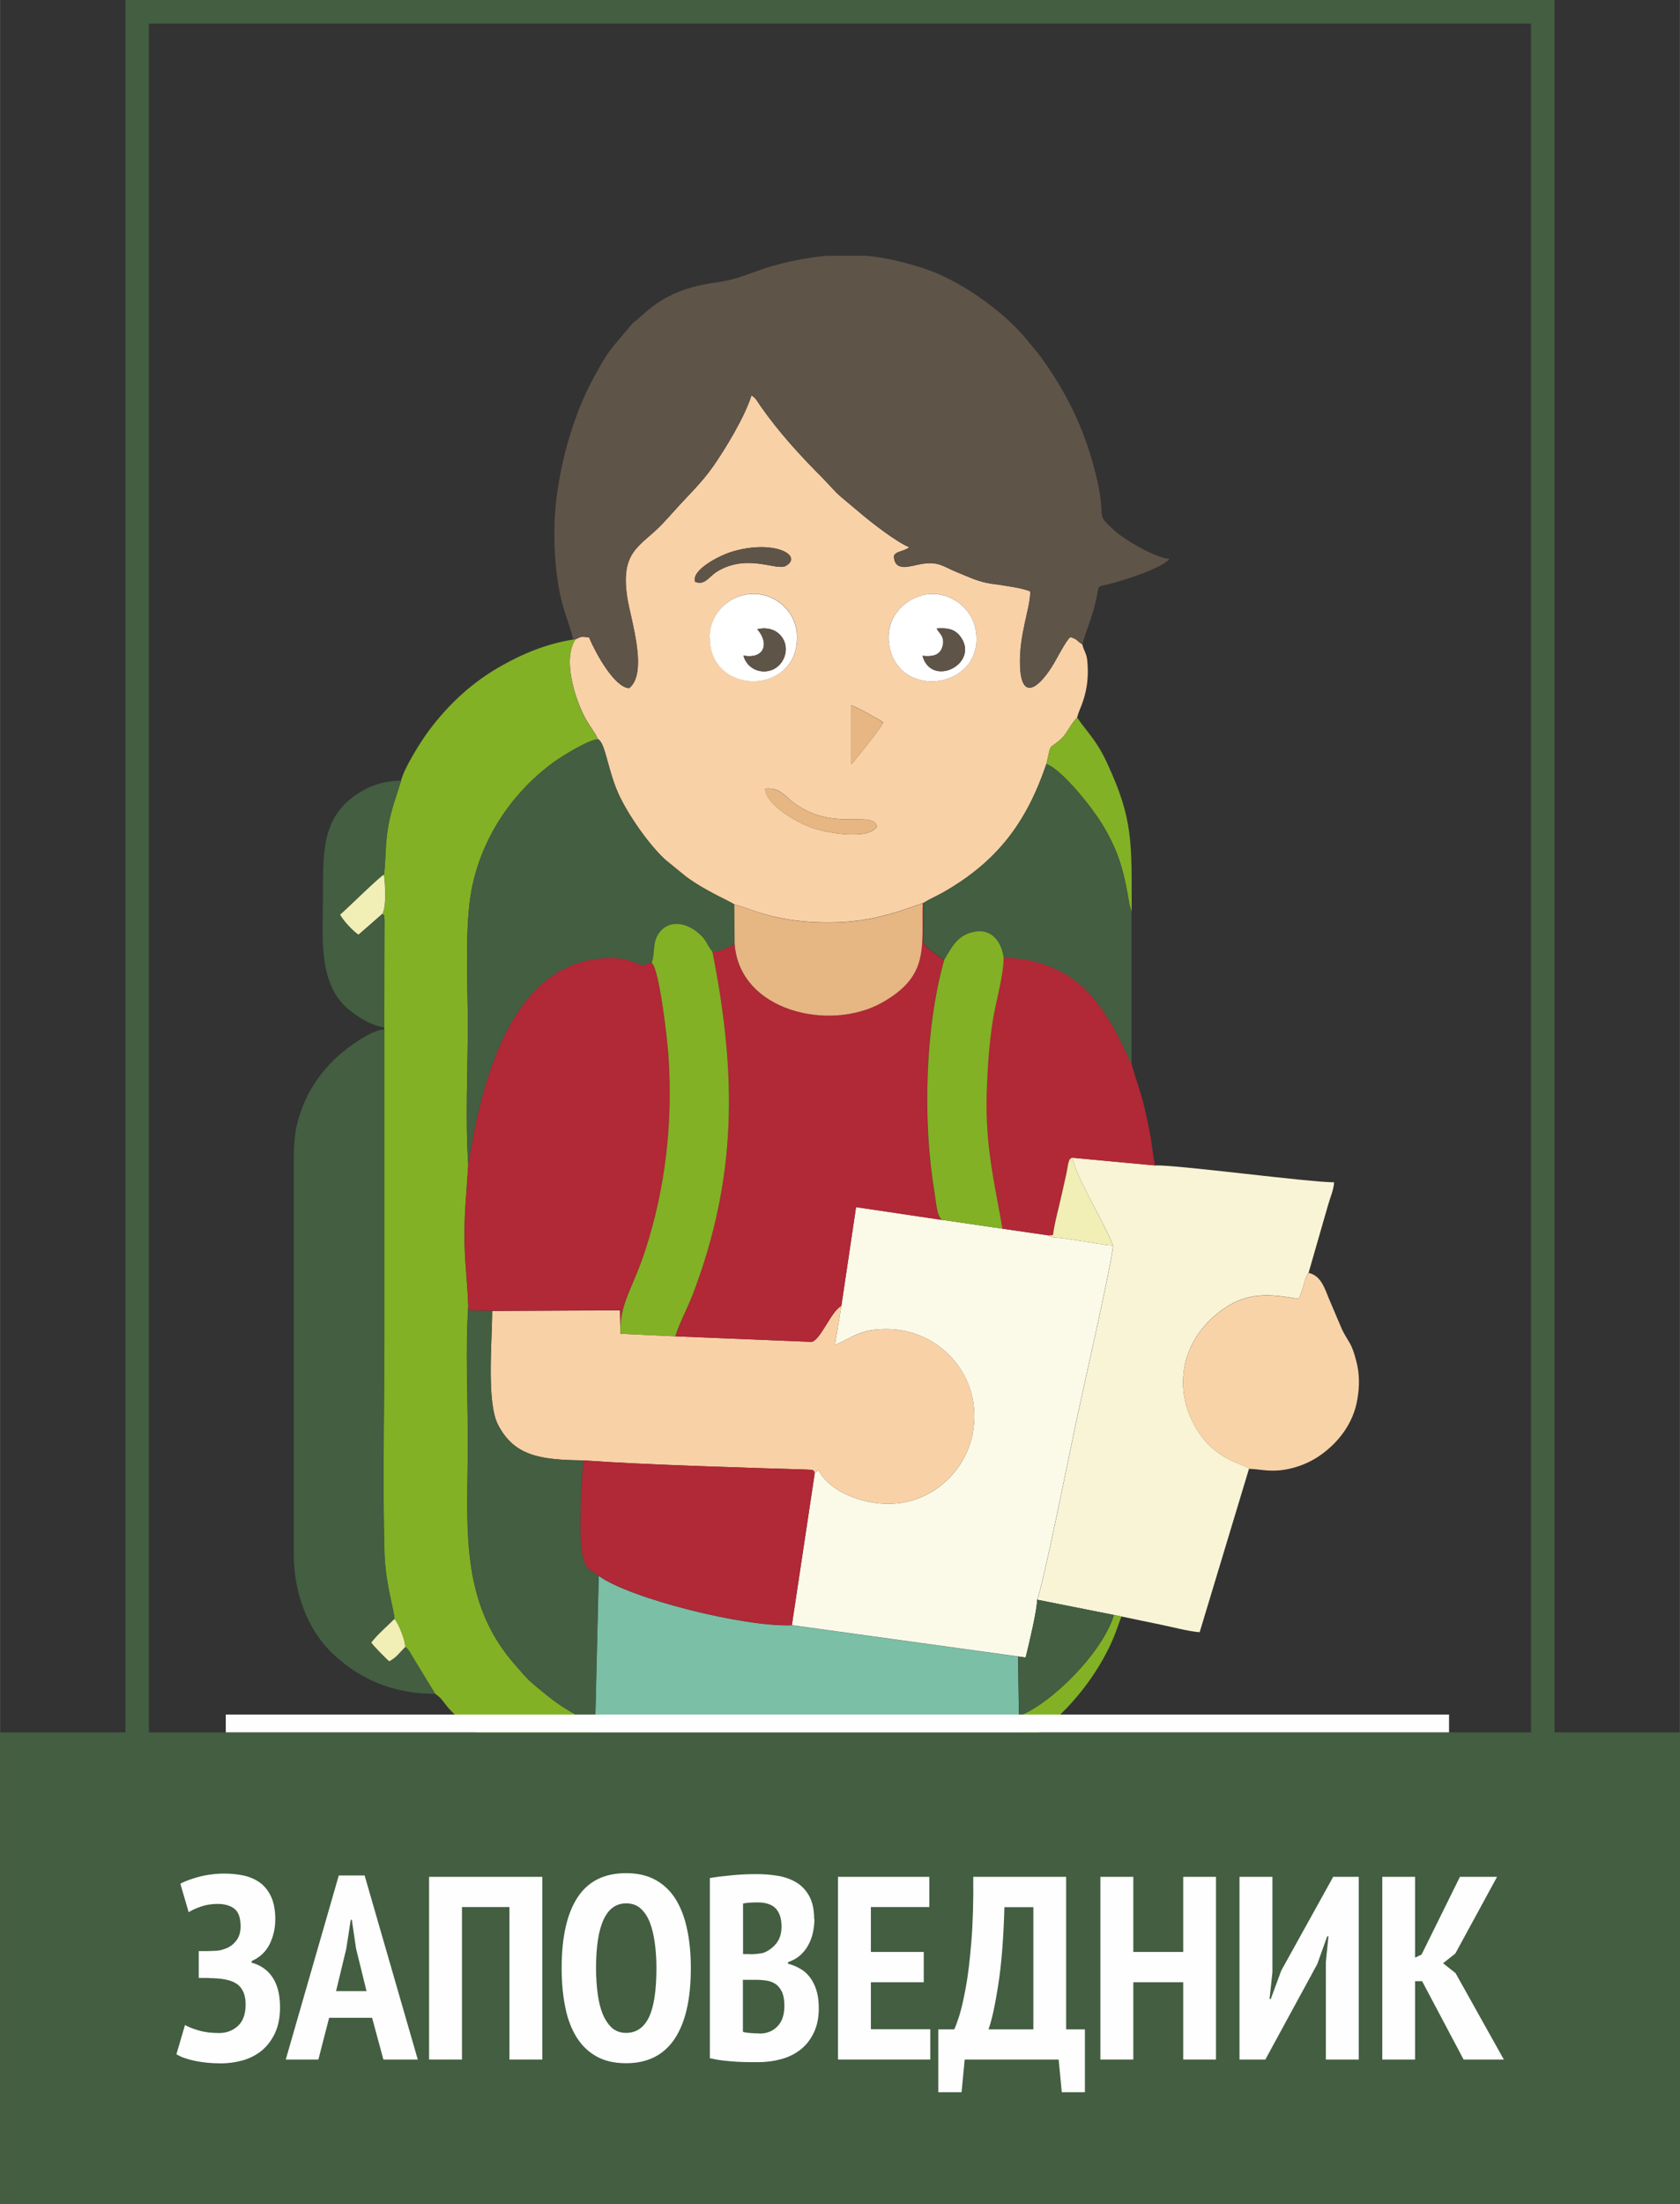 <?xml version="1.0" encoding="UTF-8"?> <!-- Creator: CorelDRAW 2017 --> <svg xmlns="http://www.w3.org/2000/svg" xmlns:xlink="http://www.w3.org/1999/xlink" xml:space="preserve" width="18.893mm" height="24.773mm" style="shape-rendering:geometricPrecision; text-rendering:geometricPrecision; image-rendering:optimizeQuality; fill-rule:evenodd; clip-rule:evenodd" viewBox="0 0 123.54 162"><rect x="0" y="0" width="123.54" height="162" fill="#333333" stroke="none"/> <defs> <style type="text/css"> <![CDATA[ .fil6 {fill:#B12836} .fil7 {fill:#435E41} .fil2 {fill:#5F5448} .fil0 {fill:#7ABFA6} .fil3 {fill:#82B125} .fil9 {fill:#E6B683} .fil11 {fill:#F1EEB6} .fil5 {fill:#F8F4D5} .fil1 {fill:#F9D1A7} .fil8 {fill:#F9D3A8} .fil4 {fill:#FBFAE9} .fil10 {fill:white} .fil13 {fill:#FEFEFE;fill-rule:nonzero} .fil12 {fill:#435E41;fill-rule:nonzero} ]]> </style> </defs> <g id="Слой_x0020_1">  <g id="_2146801862576"> <path class="fil0" d="M43.77 126.66l-0.09 3.97c-0.24,2.21 0.03,4.42 -0.17,6.76 -0.16,1.97 -0.06,3.22 -0.11,5.02 -0.02,0.65 -0.14,0.85 -0.13,1.62 0.02,4.65 -0.27,9.02 -0.25,13.65l-0.03 1.17 15.8 0 0 -24.84 1.13 0 0 24.84 15.88 0 -0.38 -16.43c-0.28,-2.49 -0.14,-12.68 -0.42,-14.17l-0.07 -2.11 -0.07 -4.38 -16.64 -2.3c-3.48,0.14 -11.87,-1.95 -14.2,-3.63l-0.26 10.83z"></path> <path class="fil1" d="M58.18 58.86c3.01,2.39 5.97,0.61 6.31,1.89 -0.62,1.05 -3.91,0.45 -4.97,0.03 -0.99,-0.39 -3.19,-1.61 -3.26,-2.81 1.03,-0.1 1.35,0.43 1.93,0.89zm4.41 -7.02c0.43,0.12 2.01,1 2.36,1.26 -0.32,0.62 -1.85,2.5 -2.35,3.08l-0 -4.34zm-10.4 -5c0,-1.76 1.46,-3.19 3.23,-3.19 1.74,0 3.2,1.38 3.2,3.19 0,4.3 -6.42,4.29 -6.42,0zm15.57 -3.07c1.93,-0.52 3.64,0.84 3.96,2.41 0.89,4.31 -5.42,5.43 -6.3,1.42 -0.42,-1.9 0.8,-3.41 2.34,-3.82zm-16.65 -1.01c-0.29,-0.86 1.77,-1.93 2.75,-2.22 3.07,-0.91 5.22,0.3 3.93,1.05 -0.69,0.4 -2.82,-0.95 -5.08,0.43 -0.57,0.35 -0.88,1.04 -1.61,0.74zm-8.79 4.21c-0.67,1.04 -0.42,2.68 -0.03,3.98 0.2,0.65 0.42,1.2 0.72,1.78 0.3,0.57 0.78,1.15 0.95,1.59 0.55,0.24 0.71,2.2 1.5,3.98 0.7,1.56 2.29,3.83 3.48,4.9l1.52 1.24c1.55,1.13 3.13,1.74 3.54,2.04 1.06,0.29 1.93,0.69 3.13,0.94 1.27,0.27 2.43,0.38 3.79,0.38 2.84,-0.01 4.6,-0.59 6.93,-1.42l0.07 -0.02c0.41,-0.27 1.04,-0.53 1.54,-0.83 3.86,-2.23 6.03,-5.06 7.49,-9.38 0.41,-1.72 0.09,-0.94 1.08,-1.84 0.43,-0.39 0.72,-1.13 1.18,-1.57 0.09,-0.39 0.28,-0.75 0.43,-1.2 0.33,-0.98 0.41,-1.89 0.32,-2.93 -0.05,-0.61 -0.26,-0.75 -0.37,-1.25 -0.42,-0.23 -0.3,-0.36 -0.88,-0.53 -0.33,0.25 -0.97,1.56 -1.36,2.18 -1.12,1.76 -2.25,2.35 -2.34,-0.03 -0.1,-2.32 0.76,-4.27 0.75,-5.5 -0.48,-0.25 -2.16,-0.48 -2.85,-0.57 -0.97,-0.14 -1.62,-0.48 -2.54,-0.85 -1.01,-0.41 -1.32,-0.8 -2.56,-0.61 -0.84,0.13 -2.02,0.66 -2.08,-0.57 0.09,-0.3 0.56,-0.34 0.87,-0.49 0.18,-0.09 0.16,-0.08 0.26,-0.17 -0.86,-0.32 -2.79,-1.82 -3.44,-2.37 -0.53,-0.45 -1.04,-0.87 -1.57,-1.32 -0.46,-0.38 -0.94,-0.97 -1.36,-1.39 -1.65,-1.65 -3.25,-3.4 -4.58,-5.31 -0.29,-0.42 -0.29,-0.51 -0.65,-0.77 -0.5,1.62 -1.98,4.01 -2.81,5.21 -0.89,1.27 -1.92,2.22 -2.8,3.21 -0.32,0.36 -0.62,0.69 -0.96,1.05 -1.6,1.67 -3.11,1.93 -2.56,5.46 0.25,1.55 1.55,5.48 0.13,6.6 -1.11,-0.08 -2.49,-2.64 -2.95,-3.74 -0.57,-0.05 -0.52,-0.09 -1,0.15z"></path> <path class="fil2" d="M42.14 47l0.18 -0.02c0.48,-0.24 0.43,-0.2 1,-0.15 0.46,1.1 1.84,3.66 2.95,3.74 1.42,-1.13 0.11,-5.05 -0.13,-6.6 -0.56,-3.52 0.96,-3.78 2.56,-5.46 0.34,-0.36 0.63,-0.68 0.96,-1.05 0.88,-0.99 1.91,-1.94 2.8,-3.21 0.84,-1.19 2.31,-3.59 2.81,-5.21 0.36,0.26 0.36,0.35 0.65,0.77 1.33,1.91 2.93,3.67 4.58,5.31 0.42,0.42 0.9,1.01 1.36,1.39 0.52,0.44 1.04,0.87 1.57,1.32 0.65,0.55 2.58,2.05 3.44,2.37 -0.1,0.09 -0.08,0.08 -0.26,0.17 -0.31,0.15 -0.78,0.19 -0.87,0.49 0.05,1.23 1.23,0.7 2.08,0.57 1.24,-0.19 1.55,0.2 2.56,0.61 0.91,0.37 1.57,0.71 2.54,0.85 0.69,0.1 2.36,0.33 2.85,0.57 0.01,1.23 -0.84,3.18 -0.75,5.5 0.1,2.38 1.23,1.79 2.34,0.03 0.39,-0.62 1.03,-1.92 1.36,-2.18 0.57,0.17 0.46,0.3 0.88,0.53 0.23,-0.97 0.72,-1.84 1.07,-3.57 0.15,-0.77 0.02,-0.64 0.81,-0.82 1.1,-0.26 4.02,-1.2 4.51,-1.87 -1.09,-0.09 -3.29,-1.42 -3.98,-2.03 -1.67,-1.5 -0.49,-0.6 -1.51,-4.5 -0.85,-3.29 -2.19,-5.85 -3.91,-8.24 -0.18,-0.25 -0.44,-0.57 -0.67,-0.84 -0.25,-0.3 -0.44,-0.54 -0.68,-0.82 -1.76,-1.99 -4.75,-4.08 -7.25,-4.9 -1.45,-0.48 -2.86,-0.82 -4.32,-0.95l-2.91 0c-0.28,0.03 -0.57,0.06 -0.85,0.1 -4.19,0.61 -4.82,1.53 -7.17,1.85 -2.09,0.28 -3.81,0.88 -5.36,2.28 -1.05,0.95 -0.46,0.26 -1.51,1.5 -0.92,1.09 -1.13,1.28 -1.93,2.71 -0.81,1.45 -1.27,2.46 -1.84,4.17 -0.53,1.59 -0.89,3.11 -1.15,4.98 -0.34,2.46 -0.23,5.77 0.46,8.2 0.22,0.77 0.57,1.65 0.74,2.41z"></path> <path class="fil3" d="M29.49 57.37c-0.33,1.09 -0.67,1.92 -0.92,3.21 -0.26,1.36 -0.19,2.4 -0.34,3.72 0.11,0.84 0.19,2.24 -0.11,2.88 0.21,0.25 0.1,-0.04 0.15,0.46l-0.02 7.89 0.01 0.13c0,7.35 0,14.69 0,22.04 0,4.9 -0.14,11.79 0.01,16.53 0.07,2.26 0.72,4.14 0.73,4.77 0.26,0.25 0.83,1.66 0.79,2.06 0.21,0.16 0.07,0.02 0.24,0.23 0.1,0.12 0.06,0.07 0.16,0.25l1.8 2.95c0.54,0.36 0.61,0.64 1.03,1.1 2.28,2.49 7.12,5.04 10.65,5.04l0.09 -3.97c-1.15,-0.37 -2.46,-1.21 -3.24,-1.81 -0.5,-0.39 -0.92,-0.73 -1.38,-1.13 -0.49,-0.42 -0.79,-0.82 -1.21,-1.29 -4.23,-4.73 -3.53,-10.33 -3.53,-16.47 0,-3.14 -0.18,-6.85 0.03,-9.92 -0.05,-1.75 -0.28,-3.39 -0.28,-5.23 0,-1.85 0.18,-3.43 0.28,-5.23 -0.22,-3.19 -0.03,-7.04 -0.03,-10.29 0,-2.97 -0.25,-7.21 0.29,-9.96 0.77,-3.91 3.12,-7.21 6.06,-9.33 0.57,-0.41 2.47,-1.6 3.21,-1.66 -0.17,-0.45 -0.65,-1.02 -0.95,-1.59 -0.3,-0.58 -0.53,-1.13 -0.72,-1.78 -0.39,-1.3 -0.64,-2.93 0.03,-3.98l-0.18 0.02c-1.91,0.3 -3.64,1.01 -5.22,1.9 -2.15,1.2 -3.89,2.8 -5.37,4.77 -0.58,0.78 -1.82,2.73 -2.06,3.7z"></path> <path class="fil4" d="M61.87 95.99l-0.47 2.87c1.37,-0.6 1.85,-1.17 3.78,-1.17 3.95,-0.01 7.12,3.5 6.36,7.62 -0.46,2.47 -2.33,4.41 -4.62,5.02 -2.62,0.7 -5.87,-0.51 -6.73,-2.28l-0.28 0.24 -1.68 11.16 16.64 2.3 0.55 0.08c0.21,-0.84 0.87,-3.57 0.84,-4.25 0.43,-0.98 2.45,-11.08 2.85,-12.98 0.42,-2 2.7,-11.97 2.73,-13.05 -0.79,-0.06 -1.63,-0.23 -2.44,-0.35 -0.3,-0.04 -0.83,-0.13 -1.2,-0.18 -0.47,-0.07 -0.85,-0.02 -1.12,-0.22l-3.37 -0.49 -4.45 -0.65 -6.31 -0.94 -1.08 7.26z"></path> <path class="fil5" d="M81.85 91.55c-0.03,1.08 -2.31,11.05 -2.73,13.05 -0.4,1.9 -2.42,12 -2.85,12.98l5.64 1.12 0.55 0.11c0.98,0.2 1.82,0.39 2.83,0.59 0.9,0.18 2.11,0.51 2.93,0.57l3.63 -12.02c-0.13,-0.1 0.03,-0.01 -0.24,-0.14 -0.1,-0.05 -0.15,-0.07 -0.26,-0.11 -1.35,-0.52 -2.42,-1.2 -3.26,-2.51 -1.98,-3.07 -1.24,-6.89 1.98,-9.05 1.71,-1.15 3.28,-1.06 5.41,-0.67 0.36,-0.55 0.41,-1.5 0.75,-1.92l1.43 -4.97c0.16,-0.57 0.4,-1.07 0.45,-1.68 -1.88,0 -11.54,-1.29 -13.15,-1.24l-6.1 -0.57c0.2,1.3 2.4,4.89 2.99,6.45z"></path> <path class="fil1" d="M49.66 98.22l-4.04 -0.19 -0.03 -1.72 -9.4 0.05c0,2.21 -0.43,6.69 0.43,8.36 1.18,2.28 3.07,2.59 6.27,2.62 4.18,0.31 11.6,0.53 16.29,0.67 0.75,0.02 0.64,0.05 0.73,0.28l0.28 -0.24c0.86,1.77 4.11,2.98 6.73,2.28 2.29,-0.62 4.16,-2.55 4.62,-5.02 0.77,-4.12 -2.41,-7.63 -6.36,-7.62 -1.92,0.01 -2.41,0.57 -3.78,1.17l0.47 -2.87c-0.74,0.36 -1.54,2.54 -2.2,2.64l-10.01 -0.41z"></path> <path class="fil6" d="M54.02 69.36c-0.41,0.29 -1.02,0.54 -1.63,0.6 1.78,9 1.85,16.56 -1.47,25.24 -0.35,0.9 -1.03,2.22 -1.26,3.02l10.01 0.41c0.66,-0.1 1.46,-2.29 2.2,-2.64l1.08 -7.26 6.31 0.94c-0.38,-0.31 -0.43,-1.29 -0.55,-2.01 -0.88,-5.26 -0.7,-12.08 0.71,-17.08 -0.37,-0.27 -1.34,-0.9 -1.52,-1.3l0.01 -2.91 -0.07 0.02c-0.07,3.32 0.5,5.35 -3,7.31 -3.82,2.14 -10.48,0.66 -10.83,-4.34z"></path> <path class="fil6" d="M34.44 85.57c-0.1,1.8 -0.28,3.38 -0.28,5.23 0,1.84 0.23,3.48 0.28,5.23l0.03 0.28 1.72 0.04 9.4 -0.05 0.03 1.72c-0.07,-2.25 0.91,-3.28 1.84,-6.16 1.49,-4.59 2.03,-9.31 1.7,-14.21 -0.07,-1.09 -0.66,-6.42 -1.24,-6.91 -0.92,0.2 -0.5,0.33 -1.34,-0.03 -0.54,-0.23 -0.95,-0.29 -1.56,-0.3 -7.45,-0.08 -9.63,9.18 -10.58,15.15z"></path> <path class="fil7" d="M32 124.49l-1.8 -2.95c-0.1,-0.18 -0.06,-0.13 -0.16,-0.25 -0.17,-0.21 -0.03,-0.07 -0.24,-0.23 -0.47,0.46 -0.63,0.75 -1.17,1.05 -0.15,-0.12 -1.15,-1.12 -1.32,-1.38 0.48,-0.62 1.15,-1.18 1.7,-1.73 -0,-0.64 -0.65,-2.51 -0.73,-4.77 -0.15,-4.74 -0.01,-11.63 -0.01,-16.53 0,-7.35 0,-14.69 0,-22.04 -0.86,0.06 -2.1,0.92 -2.68,1.36 -1.57,1.18 -2.86,2.82 -3.5,4.76 -0.4,1.19 -0.49,2.01 -0.49,3.65l0 28.8c-0,2.8 0.99,5.57 2.91,7.36 1.92,1.8 4.33,2.91 7.49,2.91z"></path> <path class="fil7" d="M34.44 85.57c0.95,-5.97 3.13,-15.23 10.58,-15.15 0.61,0.01 1.02,0.07 1.56,0.3 0.84,0.36 0.43,0.23 1.34,0.03 0.23,-0.47 0.07,-1.32 0.4,-1.93 0.64,-1.2 2.01,-1.14 3.09,-0.18 0.6,0.54 0.49,0.69 0.98,1.33 0.61,-0.07 1.22,-0.31 1.63,-0.6l-0.02 -2.88c-0.4,-0.3 -1.99,-0.91 -3.54,-2.04l-1.52 -1.24c-1.19,-1.07 -2.79,-3.34 -3.48,-4.9 -0.79,-1.78 -0.95,-3.74 -1.5,-3.98 -0.74,0.06 -2.64,1.25 -3.21,1.66 -2.94,2.12 -5.29,5.42 -6.06,9.33 -0.54,2.74 -0.29,6.98 -0.29,9.96 0,3.26 -0.19,7.11 0.03,10.29z"></path> <path class="fil6" d="M44.03 115.82c2.33,1.68 10.72,3.77 14.2,3.63l1.68 -11.16c-0.08,-0.24 0.02,-0.26 -0.73,-0.28 -4.7,-0.14 -12.11,-0.36 -16.29,-0.67 -0.12,1.65 -0.23,3.18 -0.22,4.88 0.01,0.76 0.05,1.57 0.2,2.28 0.18,0.85 0.59,0.94 1.16,1.33z"></path> <path class="fil6" d="M73.72 90.31l3.37 0.49 0.34 -0.01c0.12,-0.97 0.43,-2.06 0.65,-3.01 0.11,-0.48 0.22,-0.96 0.32,-1.43 0.18,-0.78 0.15,-1.2 0.46,-1.25l6.1 0.57c-0.12,-0.26 -0.25,-1.49 -0.32,-1.94 -0.13,-0.77 -0.26,-1.36 -0.4,-1.98 -0.29,-1.34 -0.71,-2.38 -1.03,-3.56l-0.38 -0.78c-0.12,-0.29 -0.19,-0.44 -0.36,-0.77 -0.28,-0.54 -0.41,-0.88 -0.74,-1.4 -0.58,-0.92 -1.19,-1.81 -1.82,-2.44 -1.32,-1.32 -3.39,-2.41 -6.12,-2.42 0.03,1.21 -0.59,3.35 -0.8,4.68 -0.27,1.78 -0.39,3.4 -0.44,5.22 -0.12,3.87 0.55,6.5 1.16,10.03z"></path> <path class="fil7" d="M43.77 126.66l0.26 -10.83c-0.57,-0.39 -0.98,-0.48 -1.16,-1.33 -0.15,-0.71 -0.19,-1.52 -0.2,-2.28 -0.01,-1.7 0.09,-3.23 0.22,-4.88 -3.2,-0.03 -5.09,-0.34 -6.27,-2.62 -0.86,-1.66 -0.43,-6.15 -0.43,-8.36l-1.72 -0.04 -0.03 -0.28c-0.21,3.07 -0.03,6.78 -0.03,9.92 0,6.14 -0.7,11.74 3.53,16.47 0.42,0.47 0.72,0.88 1.21,1.29 0.46,0.39 0.88,0.74 1.38,1.13 0.78,0.61 2.1,1.44 3.24,1.81z"></path> <path class="fil7" d="M67.92 66.36l-0.01 2.91c0.19,0.4 1.16,1.03 1.52,1.3 0.56,-0.96 0.99,-1.85 2.25,-2.07 1.25,-0.22 1.97,0.74 2.11,1.9 2.73,0.01 4.8,1.11 6.12,2.42 0.63,0.63 1.25,1.52 1.82,2.44 0.33,0.52 0.45,0.85 0.74,1.4 0.17,0.32 0.23,0.47 0.36,0.77l0.38 0.78 0 -11.18 -0.15 -0.5c-0.39,-2.28 -0.7,-3.78 -2.03,-5.97 -0.68,-1.12 -2.91,-3.96 -4.09,-4.4 -1.46,4.32 -3.63,7.16 -7.49,9.38 -0.51,0.29 -1.13,0.56 -1.54,0.83z"></path> <path class="fil8" d="M91.85 107.96c0.9,0.02 1.63,0.3 3,-0.01 0.86,-0.19 1.69,-0.58 2.33,-1.05 1.3,-0.94 2.34,-2.32 2.63,-4.01 0.18,-1.02 0.17,-1.92 -0.07,-2.84 -0.36,-1.42 -0.59,-1.38 -1.05,-2.33l-0.97 -2.28c-0.31,-0.76 -0.59,-1.69 -1.49,-1.88 -0.34,0.41 -0.39,1.37 -0.75,1.92 -2.13,-0.39 -3.7,-0.48 -5.41,0.67 -3.22,2.16 -3.96,5.98 -1.98,9.05 0.84,1.3 1.91,1.98 3.26,2.51 0.11,0.04 0.16,0.06 0.26,0.11 0.27,0.13 0.11,0.04 0.24,0.14z"></path> <path class="fil3" d="M47.92 70.75c0.58,0.49 1.17,5.81 1.24,6.91 0.32,4.9 -0.22,9.62 -1.7,14.21 -0.93,2.88 -1.91,3.91 -1.84,6.16l4.04 0.19c0.22,-0.8 0.91,-2.12 1.26,-3.02 3.32,-8.68 3.25,-16.24 1.47,-25.24 -0.49,-0.63 -0.38,-0.79 -0.98,-1.33 -1.08,-0.96 -2.45,-1.02 -3.09,0.18 -0.33,0.62 -0.17,1.47 -0.4,1.93z"></path> <path class="fil3" d="M69.43 70.57c-1.41,4.99 -1.59,11.82 -0.71,17.08 0.12,0.73 0.16,1.71 0.55,2.01l4.45 0.65c-0.62,-3.53 -1.28,-6.16 -1.16,-10.03 0.06,-1.82 0.17,-3.44 0.44,-5.22 0.2,-1.32 0.83,-3.46 0.8,-4.68 -0.15,-1.15 -0.87,-2.12 -2.11,-1.9 -1.26,0.22 -1.69,1.11 -2.25,2.07z"></path> <path class="fil9" d="M54 66.48l0.02 2.88c0.35,5 7.02,6.48 10.83,4.34 3.49,-1.96 2.92,-4 3,-7.31 -2.33,0.83 -4.08,1.41 -6.93,1.42 -1.36,0 -2.52,-0.11 -3.79,-0.38 -1.19,-0.25 -2.07,-0.66 -3.13,-0.94z"></path> <path class="fil7" d="M28.26 75.53l0.02 -7.89c-0.05,-0.5 0.06,-0.22 -0.15,-0.46l-1.76 1.54c-0.42,-0.28 -1.17,-1.1 -1.35,-1.47 0.59,-0.51 2.87,-2.78 3.22,-2.94 0.15,-1.32 0.08,-2.35 0.34,-3.72 0.25,-1.29 0.59,-2.11 0.92,-3.21 -1.12,0 -2.04,0.29 -2.79,0.71 -3.06,1.7 -2.96,4.43 -2.96,7.68 0,3.04 -0.45,6.7 2.07,8.57 0.79,0.59 1.37,0.96 2.45,1.2z"></path> <path class="fil7" d="M74.87 121.75l0.07 4.38c2.47,-0.99 6.14,-4.7 6.96,-7.43l-5.64 -1.12c0.03,0.67 -0.63,3.41 -0.84,4.25l-0.55 -0.08z"></path> <path class="fil10" d="M67.83 48.2c0.73,0.08 1.22,-0.04 1.43,-0.54 0.35,-0.85 -0.29,-1.22 -0.32,-1.38 -0.01,-0.05 -0.05,-0.06 -0.06,-0.09 0.84,-0.06 1.39,0.06 1.8,0.67 1.31,1.96 -2.19,3.71 -2.84,1.33zm-0.07 -4.42c-1.54,0.41 -2.75,1.92 -2.34,3.82 0.88,4.01 7.19,2.89 6.3,-1.42 -0.32,-1.57 -2.03,-2.92 -3.96,-2.41z"></path> <path class="fil10" d="M55.69 46.25c1.61,-0.39 2.58,1.12 1.84,2.34 -0.72,1.18 -2.5,0.94 -2.86,-0.4 1.53,0.27 1.93,-0.88 1.02,-1.94zm-3.5 0.6c0,4.29 6.42,4.3 6.42,0 0,-1.81 -1.46,-3.19 -3.2,-3.19 -1.77,0 -3.23,1.42 -3.23,3.19z"></path> <path class="fil3" d="M76.95 56.15c1.18,0.43 3.41,3.28 4.09,4.4 1.33,2.19 1.64,3.68 2.03,5.97l0.15 0.5c0,-5.1 0.11,-6.76 -1.74,-10.79 -0.86,-1.88 -1.5,-2.35 -2.27,-3.49 -0.47,0.44 -0.76,1.18 -1.18,1.57 -0.99,0.9 -0.67,0.12 -1.08,1.84z"></path> <path class="fil11" d="M77.09 90.8c0.27,0.2 0.66,0.15 1.12,0.22 0.37,0.05 0.89,0.14 1.2,0.18 0.81,0.12 1.64,0.29 2.44,0.35 -0.59,-1.56 -2.78,-5.15 -2.99,-6.45 -0.32,0.05 -0.29,0.47 -0.46,1.25 -0.11,0.48 -0.21,0.95 -0.32,1.43 -0.21,0.95 -0.52,2.03 -0.65,3.01l-0.34 0.01z"></path> <path class="fil3" d="M74.95 126.13l0.07 2.11c0.46,-0.24 0.81,-0.48 1.26,-0.8 2.37,-1.71 4.47,-4.37 5.6,-7.05 0.23,-0.55 0.38,-1.06 0.59,-1.58l-0.55 -0.11c-0.82,2.72 -4.49,6.44 -6.96,7.43z"></path> <path class="fil9" d="M64.49 60.75c-0.34,-1.28 -3.3,0.51 -6.31,-1.89 -0.58,-0.46 -0.9,-0.98 -1.93,-0.89 0.07,1.2 2.27,2.42 3.26,2.81 1.06,0.42 4.35,1.01 4.97,-0.03z"></path> <path class="fil2" d="M51.11 42.76c0.72,0.3 1.04,-0.39 1.61,-0.74 2.25,-1.39 4.38,-0.03 5.08,-0.43 1.29,-0.75 -0.86,-1.96 -3.93,-1.05 -0.98,0.29 -3.04,1.36 -2.75,2.22z"></path> <path class="fil11" d="M28.12 67.17c0.3,-0.64 0.21,-2.04 0.11,-2.88 -0.35,0.17 -2.63,2.43 -3.22,2.94 0.18,0.37 0.93,1.2 1.35,1.47l1.76 -1.54z"></path> <path class="fil2" d="M55.69 46.25c0.91,1.06 0.51,2.21 -1.02,1.94 0.36,1.34 2.14,1.58 2.86,0.4 0.74,-1.21 -0.23,-2.73 -1.84,-2.34z"></path> <path class="fil2" d="M67.83 48.2c0.65,2.37 4.15,0.63 2.84,-1.33 -0.41,-0.61 -0.96,-0.74 -1.8,-0.67 0.02,0.03 0.05,0.04 0.06,0.09 0.03,0.16 0.67,0.53 0.32,1.38 -0.21,0.5 -0.7,0.63 -1.43,0.54z"></path> <path class="fil9" d="M62.59 56.19c0.51,-0.58 2.04,-2.46 2.35,-3.08 -0.34,-0.26 -1.92,-1.15 -2.36,-1.26l0 4.34z"></path> <path class="fil11" d="M29.79 121.06c0.04,-0.4 -0.52,-1.81 -0.79,-2.06 -0.56,0.56 -1.22,1.11 -1.7,1.73 0.17,0.26 1.16,1.25 1.32,1.38 0.55,-0.3 0.71,-0.59 1.17,-1.05z"></path> </g> <path class="fil12" d="M114.32 128.02l0 -128.02 -105.1 0 0 132.58 1.73 -1.06 0 -129.79 101.64 0 0 126c0.57,0.09 1.16,0.1 1.73,0.3z"></path> <rect class="fil7" y="127.33" width="123.54" height="34.67"></rect> <path class="fil13" d="M14.61 145.37l0 -1.96 0.46 0c0.19,0 0.43,-0.01 0.71,-0.02 0.28,-0.01 0.5,-0.05 0.67,-0.12 0.35,-0.1 0.64,-0.29 0.88,-0.58 0.24,-0.28 0.36,-0.65 0.36,-1.09 0,-0.63 -0.15,-1.06 -0.45,-1.3 -0.3,-0.24 -0.72,-0.36 -1.26,-0.36 -0.43,0 -0.84,0.07 -1.22,0.2 -0.38,0.13 -0.67,0.27 -0.89,0.41l-0.61 -2.09c0.13,-0.08 0.31,-0.16 0.54,-0.25 0.23,-0.09 0.49,-0.17 0.78,-0.25 0.29,-0.08 0.59,-0.14 0.92,-0.18 0.33,-0.05 0.66,-0.07 0.99,-0.07 0.49,0 0.96,0.05 1.41,0.14 0.45,0.1 0.85,0.27 1.2,0.52 0.35,0.25 0.62,0.59 0.83,1.03 0.2,0.43 0.31,0.99 0.31,1.67 0,0.65 -0.14,1.26 -0.41,1.82 -0.28,0.56 -0.72,0.98 -1.33,1.25l0 0.12c0.67,0.18 1.18,0.54 1.54,1.08 0.36,0.54 0.55,1.27 0.55,2.19 0,0.73 -0.12,1.36 -0.36,1.88 -0.24,0.52 -0.56,0.95 -0.96,1.29 -0.4,0.33 -0.87,0.58 -1.39,0.73 -0.52,0.15 -1.07,0.23 -1.63,0.23 -0.69,0 -1.32,-0.06 -1.9,-0.18 -0.58,-0.12 -1.04,-0.28 -1.38,-0.49l0.63 -2.15c0.24,0.14 0.58,0.28 1.01,0.4 0.43,0.13 0.93,0.19 1.51,0.19 0.52,0 0.98,-0.17 1.36,-0.51 0.38,-0.34 0.58,-0.87 0.58,-1.6 0,-0.63 -0.18,-1.1 -0.53,-1.41 -0.35,-0.31 -0.97,-0.48 -1.85,-0.51 -0.14,0 -0.24,-0 -0.29,-0.01 -0.05,-0.01 -0.16,-0.01 -0.33,-0.01l-0.44 0z"></path> <path id="1" class="fil13" d="M27.37 148.31l-3.17 0 -0.79 3.07 -2.4 0 3.9 -13.53 1.9 0 3.91 13.53 -2.53 0 -0.83 -3.07zm-2.65 -1.96l2.23 0 -0.77 -3.13 -0.31 -2.11 -0.08 0 -0.33 2.13 -0.75 3.11z"></path> <polygon id="2" class="fil13" points="37.46,140.17 33.97,140.17 33.97,151.38 31.55,151.38 31.55,137.95 39.88,137.95 39.88,151.38 37.46,151.38 "></polygon> <path id="3" class="fil13" d="M41.3 144.66c0,-2.28 0.39,-4.01 1.17,-5.2 0.78,-1.19 1.97,-1.78 3.57,-1.78 0.83,0 1.55,0.16 2.15,0.49 0.6,0.33 1.09,0.79 1.48,1.4 0.38,0.61 0.67,1.34 0.85,2.21 0.19,0.86 0.28,1.83 0.28,2.89 0,2.28 -0.4,4.01 -1.2,5.2 -0.8,1.19 -1.99,1.78 -3.56,1.78 -0.84,0 -1.56,-0.16 -2.16,-0.49 -0.6,-0.33 -1.08,-0.79 -1.47,-1.4 -0.38,-0.61 -0.67,-1.34 -0.84,-2.21 -0.18,-0.86 -0.27,-1.83 -0.27,-2.89zm2.53 0c0,0.68 0.04,1.31 0.12,1.89 0.08,0.58 0.2,1.08 0.38,1.51 0.18,0.42 0.41,0.76 0.68,1 0.28,0.24 0.62,0.36 1.03,0.36 0.74,0 1.3,-0.38 1.67,-1.13 0.37,-0.76 0.56,-1.96 0.56,-3.63 0,-0.65 -0.04,-1.27 -0.12,-1.85 -0.08,-0.58 -0.2,-1.09 -0.37,-1.52 -0.17,-0.43 -0.4,-0.77 -0.68,-1.02 -0.28,-0.25 -0.63,-0.37 -1.06,-0.37 -1.47,0 -2.21,1.59 -2.21,4.76z"></path> <path id="4" class="fil13" d="M59.89 141.05c0,0.33 -0.04,0.66 -0.11,0.99 -0.07,0.33 -0.18,0.63 -0.34,0.92 -0.15,0.29 -0.36,0.54 -0.6,0.76 -0.25,0.22 -0.55,0.38 -0.89,0.5l0 0.12c0.31,0.08 0.6,0.19 0.87,0.35 0.28,0.15 0.52,0.36 0.72,0.62 0.2,0.26 0.37,0.58 0.49,0.96 0.12,0.38 0.18,0.82 0.18,1.33 0,0.69 -0.12,1.29 -0.36,1.79 -0.24,0.51 -0.56,0.92 -0.96,1.24 -0.4,0.32 -0.87,0.56 -1.41,0.71 -0.54,0.15 -1.11,0.23 -1.71,0.23 -0.18,0 -0.41,0 -0.69,0 -0.28,0 -0.59,-0.01 -0.91,-0.03 -0.33,-0.02 -0.66,-0.05 -1.01,-0.09 -0.35,-0.04 -0.67,-0.1 -0.96,-0.17l0 -13.24c0.42,-0.08 0.94,-0.14 1.56,-0.2 0.62,-0.06 1.24,-0.09 1.85,-0.09 0.56,0 1.1,0.04 1.62,0.13 0.52,0.09 0.97,0.26 1.36,0.5 0.39,0.24 0.7,0.58 0.93,1.01 0.23,0.43 0.35,0.98 0.35,1.66zm-4.05 8.42c0.54,0 0.98,-0.17 1.32,-0.52 0.35,-0.35 0.52,-0.85 0.52,-1.52 0,-0.42 -0.06,-0.76 -0.17,-1.01 -0.12,-0.25 -0.27,-0.44 -0.46,-0.58 -0.19,-0.13 -0.41,-0.22 -0.66,-0.26 -0.25,-0.04 -0.51,-0.06 -0.78,-0.06l-0.98 0 0 3.82c0.1,0.04 0.28,0.07 0.53,0.09 0.25,0.02 0.48,0.03 0.68,0.03zm-0.65 -5.83c0.14,0 0.3,-0.01 0.49,-0.03 0.19,-0.02 0.34,-0.04 0.45,-0.07 0.37,-0.14 0.69,-0.37 0.95,-0.69 0.26,-0.32 0.39,-0.74 0.39,-1.25 0,-0.33 -0.05,-0.61 -0.13,-0.84 -0.09,-0.23 -0.21,-0.41 -0.36,-0.55 -0.15,-0.13 -0.34,-0.23 -0.55,-0.29 -0.21,-0.06 -0.44,-0.09 -0.68,-0.09 -0.52,0 -0.9,0.03 -1.11,0.08l0 3.72 0.56 0z"></path> <polygon id="5" class="fil13" points="61.62,137.95 68.34,137.95 68.34,140.17 64.04,140.17 64.04,143.47 67.93,143.47 67.93,145.7 64.04,145.7 64.04,149.15 68.41,149.15 68.41,151.38 61.62,151.38 "></polygon> <path id="6" class="fil13" d="M79.79 153.78l-1.71 0 -0.23 -2.4 -6.91 0 -0.23 2.4 -1.71 0 0 -4.62 1.17 0c0.08,-0.14 0.19,-0.46 0.36,-0.96 0.16,-0.5 0.32,-1.2 0.49,-2.11 0.17,-0.91 0.3,-2.03 0.41,-3.38 0.11,-1.34 0.16,-2.93 0.14,-4.76l6.83 0 0 11.21 1.38 0 0 4.62zm-3.8 -4.62l0 -8.98 -2.13 0c-0.06,2.26 -0.21,4.16 -0.45,5.7 -0.24,1.54 -0.48,2.63 -0.72,3.28l3.3 0z"></path> <polygon id="7" class="fil13" points="87.01,145.7 83.34,145.7 83.34,151.38 80.92,151.38 80.92,137.95 83.34,137.95 83.34,143.47 87.01,143.47 87.01,137.95 89.42,137.95 89.42,151.38 87.01,151.38 "></polygon> <polygon id="8" class="fil13" points="97.5,144.22 97.69,142.32 97.6,142.32 96.87,144.36 93.05,151.38 91.15,151.38 91.15,137.95 93.57,137.95 93.57,144.97 93.36,146.93 93.45,146.93 94.22,144.84 98.04,137.95 99.92,137.95 99.92,151.38 97.5,151.38 "></polygon> <polygon id="9" class="fil13" points="104.58,145.62 104.06,145.62 104.06,151.38 101.65,151.38 101.65,137.95 104.06,137.95 104.06,143.89 104.54,143.66 107.36,137.95 110.09,137.95 107.02,143.59 106.12,144.3 107.04,145.03 110.59,151.38 107.63,151.38 "></polygon> <polygon class="fil13" points="16.6,126.02 106.56,126.02 106.56,127.33 16.6,127.33 "></polygon> </g> </svg> 